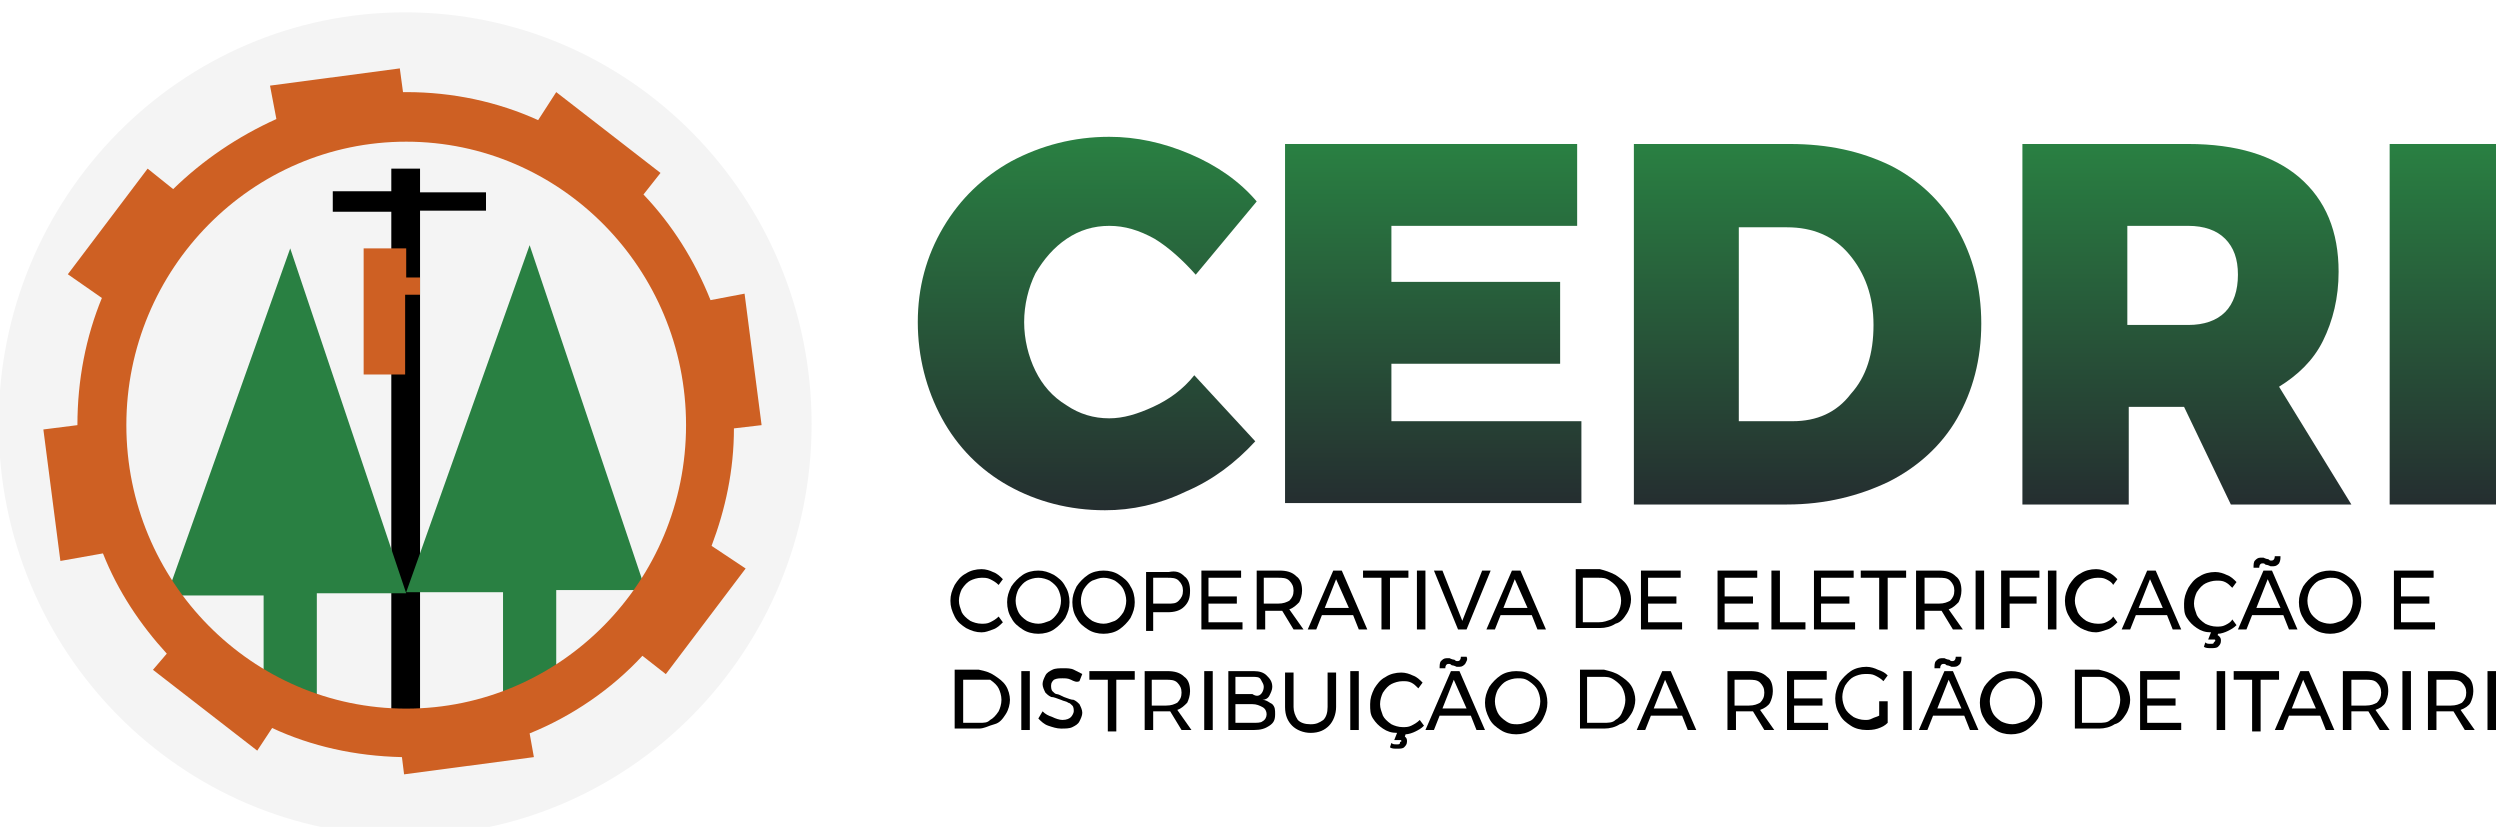 <svg width="260" height="86" viewBox="0 0 260 86" fill="none" xmlns="http://www.w3.org/2000/svg">
<g clip-path="url(#clip0)">
<path d="M43.684 74.817V21.909H50.434V20.116H43.684V17.538H40.585V19.891H34.499V22.021C34.499 22.021 39.589 22.021 40.032 22.021C40.475 22.021 40.032 76.162 40.032 76.162L43.684 74.817Z" fill="#201310"/>
<path d="M42.134 86.923C65.481 86.923 84.407 67.752 84.407 44.103C84.407 20.455 65.481 1.284 42.134 1.284C18.788 1.284 -0.138 20.455 -0.138 44.103C-0.138 67.752 18.788 86.923 42.134 86.923Z" fill="#F4F4F4"/>
<path d="M43.684 74.817V21.909H50.544V20.003H43.684V17.538H40.696V19.891H34.609V22.021H40.696V74.817H43.684Z" fill="black"/>
<path d="M17.346 61.926H27.417V72.351L32.95 73.696V61.702H42.245L30.183 25.832L17.346 61.926Z" fill="#298042"/>
<path d="M55.082 25.496L42.245 61.59H52.315V72.014L57.848 73.359V61.366H67.144L55.082 25.496Z" fill="#298042"/>
<path d="M76.329 44.552L79.206 44.215L77.435 30.54L73.894 31.213C72.234 27.065 69.91 23.366 66.922 20.228L68.693 17.986L57.848 9.579L55.967 12.493C51.762 10.588 47.114 9.579 42.245 9.579C42.134 9.579 42.024 9.579 41.913 9.579L41.581 7.113L28.081 8.906L28.744 12.381C24.761 14.175 21.109 16.641 18.01 19.667L15.354 17.538L7.055 28.523L10.596 30.989C8.936 35.024 8.051 39.508 8.051 44.215L4.51 44.664L6.28 58.339L10.707 57.554C12.256 61.478 14.58 64.953 17.346 67.979L15.908 69.66L26.753 78.067L28.302 75.713C32.396 77.619 36.933 78.628 41.802 78.74L42.024 80.533L55.524 78.74L55.082 76.274C59.508 74.48 63.603 71.678 66.812 68.203L69.246 70.109L77.546 59.124L74.005 56.77C75.443 52.959 76.329 48.923 76.329 44.552ZM42.245 73.696C26.199 73.696 13.141 60.469 13.141 44.215C13.141 27.962 26.199 14.735 42.245 14.735C58.291 14.735 71.349 27.962 71.349 44.215C71.349 60.469 58.291 73.696 42.245 73.696Z" fill="#CE6023"/>
<path d="M42.245 25.832H37.819V38.947H42.134V30.652H43.684V28.859H42.245V25.832Z" fill="#CE6023"/>
<path d="M120.078 24.834C118.456 23.937 116.981 23.489 115.359 23.489C113.737 23.489 112.262 23.937 110.935 24.834C109.608 25.73 108.575 26.925 107.69 28.419C106.953 29.913 106.511 31.705 106.511 33.498C106.511 35.29 106.953 37.083 107.69 38.576C108.428 40.07 109.46 41.265 110.935 42.161C112.262 43.058 113.737 43.506 115.359 43.506C116.834 43.506 118.308 43.058 119.93 42.311C121.553 41.564 123.027 40.518 124.207 39.025L130.548 45.896C128.484 48.137 126.124 49.929 123.322 51.124C120.52 52.468 117.718 53.066 114.916 53.066C111.23 53.066 107.838 52.17 104.889 50.527C101.939 48.883 99.58 46.493 97.957 43.506C96.335 40.518 95.45 37.083 95.45 33.498C95.45 29.913 96.335 26.626 98.105 23.639C99.874 20.651 102.234 18.41 105.183 16.767C108.28 15.124 111.672 14.228 115.359 14.228C118.161 14.228 120.963 14.825 123.765 16.02C126.567 17.215 128.926 18.858 130.696 20.95L124.355 28.568C123.027 27.074 121.553 25.73 120.078 24.834Z" fill="url(#paint0_linear)"/>
<path d="M133.793 14.975H164.024V23.489H144.706V29.315H162.254V37.83H144.706V43.805H164.466V52.319H133.645V14.975H133.793Z" fill="url(#paint1_linear)"/>
<path d="M196.615 17.215C199.564 18.709 201.924 20.95 203.546 23.788C205.168 26.626 206.053 29.913 206.053 33.647C206.053 37.381 205.168 40.668 203.546 43.506C201.924 46.344 199.417 48.585 196.467 50.078C193.371 51.572 189.831 52.468 185.85 52.468H169.923V14.975H186.145C190.126 14.975 193.518 15.722 196.615 17.215ZM192.486 40.966C194.108 39.174 194.845 36.784 194.845 33.796C194.845 30.809 193.96 28.419 192.338 26.477C190.716 24.535 188.504 23.639 185.85 23.639H180.836V43.805H186.439C188.946 43.805 191.011 42.908 192.486 40.966Z" fill="url(#paint2_linear)"/>
<path d="M232.008 52.468L227.141 42.311H221.39V52.468H210.33V14.975H227.584C232.598 14.975 236.432 16.17 239.086 18.41C241.888 20.8 243.215 24.087 243.215 28.269C243.215 30.958 242.625 33.348 241.593 35.44C240.561 37.531 238.939 39.025 237.022 40.219L244.543 52.468H232.008ZM221.242 33.796H227.584C229.206 33.796 230.533 33.348 231.418 32.452C232.303 31.556 232.745 30.211 232.745 28.568C232.745 26.925 232.303 25.73 231.418 24.834C230.533 23.937 229.206 23.489 227.584 23.489H221.242V33.796Z" fill="url(#paint3_linear)"/>
<path d="M248.524 14.975H259.584V52.468H248.524V14.975Z" fill="url(#paint4_linear)"/>
<path d="M102.972 60.236C102.677 60.087 102.382 60.087 102.087 60.087C101.644 60.087 101.202 60.236 100.907 60.386C100.612 60.535 100.317 60.834 100.022 61.282C99.875 61.581 99.727 62.029 99.727 62.477C99.727 62.925 99.875 63.224 100.022 63.672C100.17 63.971 100.465 64.269 100.907 64.568C101.202 64.718 101.644 64.867 102.087 64.867C102.382 64.867 102.677 64.867 102.972 64.718C103.267 64.568 103.562 64.419 103.857 64.12L104.299 64.718C104.004 65.016 103.709 65.315 103.267 65.464C102.824 65.614 102.529 65.763 102.087 65.763C101.497 65.763 101.055 65.614 100.465 65.315C100.022 65.016 99.58 64.718 99.285 64.12C98.99 63.523 98.843 63.074 98.843 62.477C98.843 61.879 98.99 61.431 99.285 60.834C99.58 60.386 99.875 59.937 100.465 59.639C100.907 59.34 101.497 59.191 102.087 59.191C102.529 59.191 102.972 59.34 103.267 59.489C103.709 59.639 104.004 59.937 104.299 60.236L103.857 60.834C103.562 60.535 103.267 60.386 102.972 60.236Z" fill="black"/>
<path d="M109.608 59.788C110.05 60.087 110.493 60.386 110.787 60.983C111.082 61.431 111.23 62.029 111.23 62.626C111.23 63.224 111.082 63.672 110.787 64.269C110.493 64.718 110.05 65.166 109.608 65.464C109.165 65.763 108.575 65.913 107.986 65.913C107.396 65.913 106.806 65.763 106.363 65.464C105.921 65.166 105.479 64.867 105.184 64.269C104.889 63.821 104.741 63.224 104.741 62.626C104.741 62.029 104.889 61.581 105.184 60.983C105.479 60.535 105.921 60.087 106.363 59.788C106.806 59.489 107.396 59.34 107.986 59.34C108.575 59.34 109.018 59.489 109.608 59.788ZM106.806 60.386C106.511 60.535 106.216 60.834 105.921 61.282C105.774 61.581 105.626 62.029 105.626 62.477C105.626 62.925 105.774 63.373 105.921 63.672C106.068 63.971 106.363 64.269 106.806 64.568C107.101 64.718 107.543 64.867 107.986 64.867C108.428 64.867 108.723 64.718 109.165 64.568C109.46 64.419 109.755 64.12 110.05 63.672C110.198 63.373 110.345 62.925 110.345 62.477C110.345 62.029 110.198 61.581 110.05 61.282C109.903 60.983 109.608 60.684 109.165 60.386C108.87 60.236 108.428 60.087 107.986 60.087C107.543 60.087 107.101 60.236 106.806 60.386Z" fill="black"/>
<path d="M116.391 59.788C116.834 60.087 117.276 60.386 117.571 60.983C117.866 61.431 118.014 62.029 118.014 62.626C118.014 63.224 117.866 63.672 117.571 64.269C117.276 64.718 116.834 65.166 116.391 65.464C115.949 65.763 115.359 65.913 114.769 65.913C114.179 65.913 113.589 65.763 113.147 65.464C112.705 65.166 112.262 64.867 111.967 64.269C111.672 63.821 111.525 63.224 111.525 62.626C111.525 62.029 111.672 61.581 111.967 60.983C112.262 60.535 112.705 60.087 113.147 59.788C113.589 59.489 114.179 59.34 114.769 59.34C115.359 59.34 115.949 59.489 116.391 59.788ZM113.589 60.386C113.295 60.535 113 60.834 112.705 61.282C112.557 61.581 112.41 62.029 112.41 62.477C112.41 62.925 112.557 63.373 112.705 63.672C112.852 63.971 113.147 64.269 113.589 64.568C113.884 64.718 114.327 64.867 114.769 64.867C115.212 64.867 115.507 64.718 115.949 64.568C116.244 64.419 116.539 64.12 116.834 63.672C116.981 63.373 117.129 62.925 117.129 62.477C117.129 62.029 116.981 61.581 116.834 61.282C116.686 60.983 116.391 60.684 115.949 60.386C115.654 60.236 115.212 60.087 114.769 60.087C114.327 60.087 114.032 60.236 113.589 60.386Z" fill="black"/>
<path d="M123.175 59.937C123.617 60.236 123.765 60.834 123.765 61.431C123.765 62.178 123.617 62.626 123.175 63.074C122.733 63.523 122.143 63.672 121.405 63.672H119.931V65.614H119.193V59.489H121.553C122.29 59.34 122.733 59.489 123.175 59.937ZM122.585 62.477C122.88 62.178 123.028 61.879 123.028 61.431C123.028 60.983 122.88 60.684 122.585 60.386C122.29 60.087 121.848 60.087 121.405 60.087H119.931V62.776H121.405C121.995 62.776 122.29 62.776 122.585 62.477Z" fill="black"/>
<path d="M124.945 59.34H129.074V60.087H125.682V62.029H128.631V62.776H125.682V64.718H129.221V65.464H124.945V59.34Z" fill="black"/>
<path d="M134.53 65.464L133.35 63.523C133.203 63.523 133.056 63.523 133.056 63.523H131.581V65.464H130.696V59.34H133.056C133.793 59.34 134.383 59.489 134.825 59.937C135.268 60.236 135.415 60.834 135.415 61.431C135.415 61.879 135.268 62.328 135.12 62.626C134.825 62.925 134.53 63.224 134.088 63.373L135.563 65.464H134.53ZM132.908 62.776C133.498 62.776 133.793 62.626 134.088 62.477C134.383 62.178 134.53 61.879 134.53 61.431C134.53 60.983 134.383 60.684 134.088 60.386C133.793 60.087 133.35 60.087 132.908 60.087H131.433V62.776H132.908Z" fill="black"/>
<path d="M141.314 65.464L140.724 63.971H137.48L136.89 65.464H136.005L138.659 59.34H139.544L142.199 65.464H141.314ZM137.775 63.224H140.282L138.954 60.236L137.775 63.224Z" fill="black"/>
<path d="M141.756 59.34H146.475V60.087H144.558V65.464H143.673V60.087H141.756V59.34Z" fill="black"/>
<path d="M147.36 59.34H148.245V65.464H147.36V59.34Z" fill="black"/>
<path d="M149.13 59.34H150.015L152.079 64.568L154.144 59.34H155.029L152.522 65.464H151.637L149.13 59.34Z" fill="black"/>
<path d="M159.895 65.464L159.305 63.971H156.061L155.471 65.464H154.586L157.241 59.34H158.125L160.78 65.464H159.895ZM156.356 63.224H158.863L157.536 60.236L156.356 63.224Z" fill="black"/>
<path d="M168.006 59.788C168.448 60.087 168.891 60.386 169.186 60.834C169.481 61.282 169.628 61.879 169.628 62.327C169.628 62.776 169.481 63.373 169.186 63.821C168.891 64.269 168.596 64.718 168.006 64.867C167.563 65.166 166.974 65.315 166.384 65.315H163.877V59.191H166.384C166.974 59.34 167.416 59.489 168.006 59.788ZM167.563 64.419C167.858 64.269 168.153 63.971 168.301 63.672C168.448 63.373 168.596 62.925 168.596 62.477C168.596 62.029 168.448 61.581 168.301 61.282C168.153 60.983 167.858 60.684 167.416 60.386C166.974 60.087 166.679 60.087 166.236 60.087H164.614V64.718H166.236C166.826 64.718 167.121 64.568 167.563 64.419Z" fill="black"/>
<path d="M170.66 59.34H174.79V60.087H171.398V62.029H174.347V62.776H171.398V64.718H174.937V65.464H170.66V59.34Z" fill="black"/>
<path d="M178.624 59.34H182.753V60.087H179.361V62.029H182.311V62.776H179.361V64.718H182.9V65.464H178.624V59.34Z" fill="black"/>
<path d="M184.228 59.34H185.112V64.718H187.767V65.464H184.228V59.34Z" fill="black"/>
<path d="M188.652 59.34H192.781V60.087H189.389V62.029H192.339V62.776H189.389V64.718H192.928V65.464H188.652V59.34Z" fill="black"/>
<path d="M193.518 59.34H198.237V60.087H196.32V65.464H195.435V60.087H193.518V59.34Z" fill="black"/>
<path d="M203.104 65.464L201.924 63.523C201.777 63.523 201.629 63.523 201.629 63.523H200.154V65.464H199.27V59.34H201.629C202.366 59.34 202.956 59.489 203.399 59.937C203.841 60.236 203.989 60.834 203.989 61.431C203.989 61.879 203.841 62.328 203.694 62.626C203.399 62.925 203.104 63.224 202.661 63.373L204.136 65.464H203.104ZM201.629 62.776C202.219 62.776 202.514 62.626 202.809 62.477C203.104 62.178 203.251 61.879 203.251 61.431C203.251 60.983 203.104 60.684 202.809 60.386C202.514 60.087 202.071 60.087 201.629 60.087H200.154V62.776H201.629Z" fill="black"/>
<path d="M205.463 59.34H206.348V65.464H205.463V59.34Z" fill="black"/>
<path d="M208.118 59.34H212.099V60.087H209.002V62.029H211.804V62.776H209.002V65.315H208.118V59.34Z" fill="black"/>
<path d="M212.984 59.34H213.869V65.464H212.984V59.34Z" fill="black"/>
<path d="M219.031 60.236C218.736 60.087 218.441 60.087 218.146 60.087C217.703 60.087 217.261 60.236 216.966 60.386C216.671 60.535 216.376 60.834 216.081 61.282C215.934 61.581 215.786 62.029 215.786 62.477C215.786 62.925 215.934 63.224 216.081 63.672C216.229 63.971 216.524 64.269 216.966 64.568C217.261 64.718 217.703 64.867 218.146 64.867C218.441 64.867 218.736 64.867 219.031 64.718C219.325 64.568 219.62 64.419 219.768 64.12L220.21 64.718C219.915 65.016 219.62 65.315 219.178 65.464C218.736 65.614 218.293 65.763 217.998 65.763C217.408 65.763 216.966 65.614 216.376 65.315C215.934 65.016 215.491 64.718 215.196 64.12C214.901 63.672 214.754 63.074 214.754 62.477C214.754 61.879 214.901 61.431 215.196 60.834C215.491 60.386 215.786 59.937 216.376 59.639C216.818 59.34 217.408 59.191 217.998 59.191C218.441 59.191 218.883 59.34 219.178 59.489C219.62 59.639 219.915 59.937 220.21 60.236L219.768 60.834C219.62 60.535 219.325 60.386 219.031 60.236Z" fill="black"/>
<path d="M225.962 65.464L225.372 63.971H222.128L221.538 65.464H220.653L223.307 59.34H224.192L226.847 65.464H225.962ZM222.422 63.224H224.929L223.602 60.236L222.422 63.224Z" fill="black"/>
<path d="M230.828 66.211C230.976 66.361 230.976 66.51 230.976 66.659C230.976 66.958 230.828 67.108 230.681 67.257C230.533 67.406 230.238 67.406 229.944 67.406C229.649 67.406 229.354 67.406 229.206 67.257L229.354 66.809C229.501 66.958 229.649 66.958 229.944 66.958C230.091 66.958 230.238 66.958 230.238 66.809L230.386 66.659C230.386 66.51 230.386 66.51 230.238 66.51C230.091 66.51 230.091 66.51 229.944 66.51H229.649L229.944 65.763C229.354 65.763 228.911 65.614 228.469 65.315C228.026 65.016 227.731 64.718 227.437 64.269C227.142 63.821 227.142 63.373 227.142 62.776C227.142 62.178 227.289 61.73 227.584 61.132C227.879 60.684 228.174 60.236 228.764 59.937C229.206 59.639 229.796 59.489 230.386 59.489C230.828 59.489 231.271 59.639 231.566 59.788C232.008 59.937 232.303 60.236 232.598 60.535L232.156 61.132C231.861 60.834 231.713 60.684 231.418 60.535C231.123 60.386 230.828 60.386 230.533 60.386C230.091 60.386 229.649 60.535 229.354 60.684C229.059 60.834 228.764 61.132 228.469 61.581C228.321 61.879 228.174 62.327 228.174 62.776C228.174 63.224 228.321 63.523 228.469 63.971C228.616 64.269 228.911 64.568 229.354 64.867C229.649 65.016 230.091 65.166 230.533 65.166C230.828 65.166 231.123 65.166 231.418 65.016C231.713 64.867 232.008 64.718 232.156 64.419L232.598 65.016C232.303 65.315 232.008 65.464 231.713 65.614C231.418 65.763 230.976 65.912 230.681 65.912L230.533 66.361C230.533 65.912 230.681 66.062 230.828 66.211Z" fill="black"/>
<path d="M238.054 65.464L237.464 63.971H234.22L233.63 65.464H232.745L235.4 59.34H236.285L238.939 65.464H238.054ZM237.022 58.593C236.874 58.742 236.727 58.892 236.432 58.892C236.285 58.892 236.137 58.892 236.137 58.892C236.137 58.892 235.842 58.742 235.695 58.742C235.547 58.742 235.547 58.593 235.4 58.593C235.252 58.593 235.252 58.593 235.252 58.593C235.105 58.593 234.957 58.742 234.957 59.041H234.368C234.368 58.742 234.368 58.444 234.515 58.294C234.662 58.145 234.81 57.995 235.105 57.995C235.252 57.995 235.4 57.995 235.4 57.995C235.4 57.995 235.695 58.145 235.842 58.145C235.99 58.145 235.99 58.294 236.137 58.294C236.285 58.294 236.285 58.294 236.285 58.294C236.432 58.294 236.58 58.145 236.58 57.846H237.169C237.169 58.145 237.169 58.294 237.022 58.593ZM234.662 63.224H237.169L235.842 60.236L234.662 63.224Z" fill="black"/>
<path d="M243.953 59.788C244.396 60.087 244.838 60.386 245.133 60.983C245.428 61.431 245.575 62.029 245.575 62.626C245.575 63.224 245.428 63.672 245.133 64.269C244.838 64.718 244.396 65.166 243.953 65.464C243.511 65.763 242.921 65.913 242.331 65.913C241.741 65.913 241.151 65.763 240.709 65.464C240.266 65.166 239.824 64.867 239.529 64.269C239.234 63.821 239.087 63.224 239.087 62.626C239.087 62.029 239.234 61.581 239.529 60.983C239.824 60.535 240.266 60.087 240.709 59.788C241.151 59.489 241.741 59.34 242.331 59.34C242.921 59.34 243.511 59.489 243.953 59.788ZM241.151 60.386C240.856 60.535 240.561 60.834 240.266 61.282C240.119 61.581 239.971 62.029 239.971 62.477C239.971 62.925 240.119 63.373 240.266 63.672C240.414 63.971 240.709 64.269 241.151 64.568C241.446 64.718 241.889 64.867 242.331 64.867C242.773 64.867 243.068 64.718 243.511 64.568C243.806 64.419 244.101 64.12 244.396 63.672C244.543 63.373 244.69 62.925 244.69 62.477C244.69 62.029 244.543 61.581 244.396 61.282C244.248 60.983 243.953 60.684 243.511 60.386C243.068 60.087 242.773 60.087 242.331 60.087C242.036 60.087 241.594 60.236 241.151 60.386Z" fill="black"/>
<path d="M248.967 59.34H253.096V60.087H249.704V62.029H252.654V62.776H249.704V64.718H253.244V65.464H248.967V59.34Z" fill="black"/>
<path d="M103.414 70.245C103.857 70.543 104.299 70.842 104.594 71.29C104.889 71.738 105.036 72.336 105.036 72.784C105.036 73.232 104.889 73.829 104.594 74.278C104.299 74.726 104.004 75.174 103.414 75.323C102.824 75.473 102.382 75.771 101.792 75.771H99.285V69.647H101.792C102.529 69.796 102.972 69.946 103.414 70.245ZM102.972 74.875C103.267 74.726 103.562 74.427 103.857 73.979C104.004 73.68 104.152 73.232 104.152 72.784C104.152 72.336 104.004 71.888 103.857 71.589C103.709 71.29 103.414 70.991 102.972 70.693C102.677 70.693 102.235 70.693 101.792 70.693H100.17V75.174H101.792C102.382 75.174 102.677 75.174 102.972 74.875Z" fill="black"/>
<path d="M106.216 69.796H107.101V75.921H106.216V69.796Z" fill="black"/>
<path d="M111.377 70.693C111.082 70.543 110.788 70.543 110.493 70.543C110.198 70.543 109.903 70.543 109.608 70.693C109.46 70.842 109.313 70.991 109.313 71.29C109.313 71.439 109.313 71.738 109.46 71.888C109.608 72.037 109.755 72.186 109.903 72.186C110.05 72.186 110.345 72.336 110.64 72.485C111.082 72.635 111.377 72.784 111.672 72.784C111.967 72.933 112.115 73.083 112.262 73.232C112.41 73.531 112.557 73.83 112.557 74.128C112.557 74.427 112.41 74.726 112.262 75.025C112.115 75.323 111.82 75.473 111.525 75.622C111.23 75.772 110.788 75.772 110.345 75.772C109.903 75.772 109.46 75.622 109.018 75.473C108.575 75.323 108.281 75.025 107.986 74.726L108.428 73.979C108.723 74.278 109.018 74.427 109.46 74.576C109.755 74.726 110.198 74.875 110.493 74.875C110.935 74.875 111.23 74.726 111.377 74.576C111.525 74.427 111.672 74.128 111.672 73.979C111.672 73.83 111.672 73.531 111.525 73.381C111.377 73.232 111.23 73.083 111.082 73.083C110.935 72.933 110.64 72.933 110.345 72.784C109.903 72.635 109.608 72.485 109.313 72.485C109.018 72.336 108.87 72.186 108.723 72.037C108.575 71.738 108.428 71.439 108.428 71.141C108.428 70.842 108.575 70.543 108.723 70.245C108.87 69.946 109.165 69.796 109.46 69.647C109.755 69.498 110.198 69.498 110.64 69.498C110.935 69.498 111.377 69.498 111.672 69.647C111.967 69.796 112.262 69.946 112.557 70.095L112.262 70.842C111.967 70.991 111.672 70.842 111.377 70.693Z" fill="black"/>
<path d="M113.294 69.796H118.013V70.693H116.096V76.07H115.212V70.693H113.294V69.796Z" fill="black"/>
<path d="M122.88 75.921L121.7 73.979C121.553 73.979 121.405 73.979 121.405 73.979H119.931V75.921H119.046V69.796H121.405C122.143 69.796 122.733 69.946 123.175 70.394C123.617 70.693 123.765 71.29 123.765 71.888C123.765 72.336 123.617 72.784 123.47 73.083C123.175 73.381 122.88 73.68 122.438 73.83L123.912 75.921H122.88ZM121.258 73.381C121.848 73.381 122.143 73.232 122.438 73.083C122.733 72.784 122.88 72.485 122.88 72.037C122.88 71.589 122.733 71.29 122.438 70.991C122.143 70.693 121.7 70.693 121.258 70.693H119.783V73.381H121.258Z" fill="black"/>
<path d="M125.24 69.796H126.125V75.921H125.24V69.796Z" fill="black"/>
<path d="M131.728 70.245C132.023 70.543 132.318 70.842 132.318 71.439C132.318 71.738 132.171 72.037 132.023 72.336C131.876 72.635 131.581 72.784 131.286 72.784C131.728 72.784 132.023 73.083 132.318 73.232C132.613 73.531 132.613 73.83 132.613 74.278C132.613 74.875 132.466 75.174 132.023 75.473C131.581 75.772 131.138 75.921 130.401 75.921H127.747V69.796H130.401C130.991 69.796 131.433 69.946 131.728 70.245ZM131.138 72.186C131.286 72.037 131.433 71.738 131.433 71.439C131.433 71.141 131.286 70.991 131.138 70.693C130.991 70.394 130.696 70.394 130.254 70.394H128.484V72.186H130.254C130.696 72.485 130.991 72.336 131.138 72.186ZM131.286 75.025C131.581 74.875 131.728 74.576 131.728 74.278C131.728 73.979 131.581 73.68 131.286 73.531C130.991 73.381 130.696 73.232 130.254 73.232H128.484V75.174H130.254C130.696 75.174 131.138 75.174 131.286 75.025Z" fill="black"/>
<path d="M134.973 74.875C135.268 75.174 135.71 75.323 136.3 75.323C136.89 75.323 137.185 75.174 137.627 74.875C137.922 74.576 138.07 74.128 138.07 73.531V69.946H138.954V73.531C138.954 74.278 138.659 75.025 138.217 75.473C137.775 75.921 137.185 76.22 136.3 76.22C135.563 76.22 134.825 75.921 134.383 75.473C133.94 75.025 133.646 74.427 133.646 73.531V69.946H134.53V73.531C134.53 73.979 134.678 74.427 134.973 74.875Z" fill="black"/>
<path d="M140.429 69.796H141.314V75.921H140.429V69.796Z" fill="black"/>
<path d="M146.18 76.668C146.328 76.817 146.328 76.966 146.328 77.116C146.328 77.415 146.18 77.564 146.033 77.713C145.885 77.863 145.59 77.863 145.296 77.863C145.001 77.863 144.706 77.863 144.558 77.713L144.706 77.265C144.853 77.415 145.001 77.415 145.296 77.415C145.443 77.415 145.591 77.415 145.591 77.265C145.591 77.116 145.738 77.116 145.738 77.116C145.738 76.966 145.738 76.966 145.591 76.966C145.443 76.966 145.443 76.966 145.296 76.966H145.001L145.296 76.22C144.706 76.22 144.263 76.07 143.821 75.772C143.378 75.473 143.084 75.174 142.789 74.726C142.494 74.278 142.494 73.83 142.494 73.232C142.494 72.635 142.641 72.186 142.936 71.589C143.231 71.141 143.526 70.693 144.116 70.394C144.558 70.095 145.148 69.946 145.738 69.946C146.18 69.946 146.623 70.095 146.918 70.245C147.36 70.394 147.655 70.693 147.95 70.991L147.508 71.589C147.213 71.29 147.065 71.141 146.77 70.991C146.475 70.842 146.18 70.842 145.885 70.842C145.443 70.842 145.001 70.991 144.706 71.141C144.411 71.29 144.116 71.589 143.821 72.037C143.673 72.336 143.526 72.784 143.526 73.232C143.526 73.68 143.673 73.979 143.821 74.427C143.968 74.726 144.263 75.025 144.706 75.323C145.001 75.473 145.443 75.622 145.885 75.622C146.18 75.622 146.475 75.622 146.77 75.473C147.065 75.323 147.36 75.174 147.655 74.875L148.097 75.473C147.803 75.772 147.508 75.921 147.213 76.07C146.918 76.22 146.475 76.369 146.18 76.369L146.033 76.817C145.885 76.518 146.033 76.518 146.18 76.668Z" fill="black"/>
<path d="M153.554 75.921L152.964 74.427H149.72L149.13 75.921H148.245L150.899 69.796H151.784L154.439 75.921H153.554ZM152.374 69.049C152.227 69.199 152.079 69.348 151.784 69.348C151.637 69.348 151.489 69.348 151.489 69.348C151.489 69.348 151.194 69.199 151.047 69.199C150.899 69.199 150.899 69.049 150.752 69.049C150.604 69.049 150.604 69.049 150.604 69.049C150.457 69.049 150.309 69.199 150.309 69.498H149.72C149.72 69.199 149.72 68.9 149.867 68.751C150.015 68.601 150.162 68.452 150.457 68.452C150.604 68.452 150.752 68.452 150.752 68.452C150.752 68.452 151.047 68.601 151.194 68.601C151.342 68.601 151.342 68.751 151.489 68.751C151.637 68.751 151.637 68.751 151.637 68.751C151.784 68.751 151.932 68.601 151.932 68.303H152.522C152.669 68.601 152.522 68.751 152.374 69.049ZM150.015 73.68H152.522L151.194 70.693L150.015 73.68Z" fill="black"/>
<path d="M159.305 70.245C159.748 70.543 160.19 70.842 160.485 71.439C160.78 71.888 160.927 72.485 160.927 73.083C160.927 73.68 160.78 74.128 160.485 74.726C160.19 75.323 159.748 75.622 159.305 75.921C158.863 76.22 158.273 76.369 157.683 76.369C157.093 76.369 156.503 76.22 156.061 75.921C155.618 75.622 155.176 75.323 154.881 74.726C154.586 74.128 154.439 73.68 154.439 73.083C154.439 72.485 154.586 72.037 154.881 71.439C155.176 70.991 155.618 70.543 156.061 70.245C156.503 69.946 157.093 69.796 157.683 69.796C158.42 69.796 158.863 69.946 159.305 70.245ZM156.651 70.842C156.356 70.991 156.061 71.29 155.766 71.738C155.618 72.037 155.471 72.485 155.471 72.933C155.471 73.381 155.618 73.83 155.766 74.128C155.913 74.427 156.208 74.726 156.651 75.025C157.093 75.323 157.388 75.323 157.831 75.323C158.273 75.323 158.568 75.174 159.01 75.025C159.453 74.875 159.6 74.576 159.895 74.128C160.043 73.83 160.19 73.381 160.19 72.933C160.19 72.485 160.043 72.037 159.895 71.738C159.748 71.439 159.453 71.141 159.01 70.842C158.568 70.543 158.273 70.543 157.831 70.543C157.388 70.543 156.946 70.693 156.651 70.842Z" fill="black"/>
<path d="M168.448 70.245C168.891 70.543 169.333 70.842 169.628 71.29C169.923 71.738 170.07 72.336 170.07 72.784C170.07 73.232 169.923 73.829 169.628 74.278C169.333 74.726 169.038 75.174 168.448 75.323C168.006 75.622 167.416 75.771 166.826 75.771H164.319V69.647H166.826C167.416 69.796 168.006 69.946 168.448 70.245ZM168.006 74.875C168.301 74.726 168.596 74.427 168.743 73.979C168.891 73.68 169.038 73.232 169.038 72.784C169.038 72.336 168.891 71.888 168.743 71.589C168.596 71.29 168.301 70.991 167.858 70.693C167.416 70.394 167.121 70.394 166.679 70.394H165.056V75.174H166.679C167.269 75.174 167.711 75.174 168.006 74.875Z" fill="black"/>
<path d="M175.527 75.921L174.937 74.427H171.693L171.103 75.921H170.218L172.872 69.796H173.757L176.412 75.921H175.527ZM171.988 73.68H174.495L173.167 70.693L171.988 73.68Z" fill="black"/>
<path d="M183.49 75.921L182.31 73.979C182.163 73.979 182.016 73.979 182.016 73.979H180.541V75.921H179.656V69.796H182.016C182.753 69.796 183.343 69.946 183.785 70.394C184.228 70.693 184.375 71.29 184.375 71.888C184.375 72.336 184.228 72.784 184.08 73.083C183.933 73.381 183.49 73.68 183.048 73.83L184.523 75.921H183.49ZM181.868 73.381C182.458 73.381 182.753 73.232 183.048 73.083C183.343 72.784 183.49 72.485 183.49 72.037C183.49 71.589 183.343 71.29 183.048 70.991C182.753 70.693 182.31 70.693 181.868 70.693H180.393V73.381H181.868Z" fill="black"/>
<path d="M185.85 69.796H189.979V70.693H186.587V72.635H189.537V73.381H186.587V75.174H190.126V75.921H185.85V69.796Z" fill="black"/>
<path d="M195.583 72.933H196.32V75.174C196.025 75.473 195.73 75.622 195.288 75.772C194.845 75.921 194.403 75.921 194.108 75.921C193.518 75.921 192.928 75.772 192.486 75.473C192.044 75.174 191.601 74.875 191.306 74.278C191.011 73.83 190.864 73.232 190.864 72.635C190.864 72.037 191.011 71.589 191.306 70.991C191.601 70.543 192.044 70.095 192.486 69.796C192.928 69.498 193.518 69.348 194.108 69.348C194.551 69.348 194.993 69.498 195.288 69.647C195.73 69.796 196.025 69.946 196.32 70.245L195.878 70.842C195.583 70.543 195.288 70.394 194.993 70.245C194.698 70.095 194.403 70.095 193.961 70.095C193.518 70.095 193.076 70.245 192.781 70.394C192.486 70.543 192.191 70.842 191.896 71.29C191.749 71.589 191.601 72.037 191.601 72.485C191.601 72.933 191.749 73.381 191.896 73.68C192.044 73.979 192.338 74.278 192.781 74.576C193.076 74.726 193.518 74.875 193.961 74.875C194.256 74.875 194.403 74.875 194.698 74.726C194.993 74.576 195.14 74.576 195.435 74.427V72.933H195.583Z" fill="black"/>
<path d="M197.942 69.796H198.827V75.921H197.942V69.796Z" fill="black"/>
<path d="M204.873 75.921L204.283 74.427H201.039L200.449 75.921H199.564L202.219 69.796H203.104L205.758 75.921H204.873ZM203.841 69.049C203.694 69.199 203.546 69.348 203.251 69.348C203.104 69.348 202.956 69.348 202.956 69.348C202.956 69.348 202.661 69.199 202.514 69.199C202.366 69.199 202.366 69.049 202.219 69.049C202.071 69.049 202.071 69.049 202.071 69.049C201.924 69.049 201.776 69.199 201.776 69.498H201.187C201.187 69.199 201.187 68.9 201.334 68.751C201.482 68.601 201.629 68.452 201.924 68.452C202.071 68.452 202.219 68.452 202.219 68.452C202.219 68.452 202.514 68.601 202.661 68.601C202.809 68.601 202.809 68.751 202.956 68.751C203.104 68.751 203.104 68.751 203.104 68.751C203.251 68.751 203.399 68.601 203.399 68.303H203.989C203.989 68.601 203.989 68.751 203.841 69.049ZM201.482 73.68H203.989L202.661 70.693L201.482 73.68Z" fill="black"/>
<path d="M210.772 70.245C211.215 70.543 211.657 70.842 211.952 71.439C212.247 71.888 212.394 72.485 212.394 73.083C212.394 73.68 212.247 74.128 211.952 74.726C211.657 75.174 211.215 75.622 210.772 75.921C210.33 76.22 209.74 76.369 209.15 76.369C208.56 76.369 207.97 76.22 207.528 75.921C207.086 75.622 206.643 75.323 206.348 74.726C206.053 74.278 205.906 73.68 205.906 73.083C205.906 72.485 206.053 72.037 206.348 71.439C206.643 70.991 207.086 70.543 207.528 70.245C207.97 69.946 208.56 69.796 209.15 69.796C209.74 69.796 210.33 69.946 210.772 70.245ZM208.118 70.842C207.823 70.991 207.528 71.29 207.233 71.738C207.086 72.037 206.938 72.485 206.938 72.933C206.938 73.381 207.086 73.83 207.233 74.128C207.38 74.427 207.675 74.726 208.118 75.025C208.413 75.174 208.855 75.323 209.298 75.323C209.74 75.323 210.035 75.174 210.477 75.025C210.92 74.875 211.067 74.576 211.362 74.128C211.51 73.83 211.657 73.381 211.657 72.933C211.657 72.485 211.51 72.037 211.362 71.738C211.215 71.439 210.92 71.141 210.477 70.842C210.035 70.543 209.74 70.543 209.298 70.543C208.855 70.543 208.413 70.693 208.118 70.842Z" fill="black"/>
<path d="M219.915 70.245C220.358 70.543 220.8 70.842 221.095 71.29C221.39 71.738 221.537 72.336 221.537 72.784C221.537 73.232 221.39 73.829 221.095 74.278C220.8 74.726 220.505 75.174 219.915 75.323C219.473 75.622 218.883 75.771 218.293 75.771H215.786V69.647H218.293C218.883 69.796 219.473 69.946 219.915 70.245ZM219.473 74.875C219.768 74.726 220.063 74.427 220.21 73.979C220.358 73.68 220.505 73.232 220.505 72.784C220.505 72.336 220.358 71.888 220.21 71.589C220.063 71.29 219.768 70.991 219.325 70.693C218.883 70.394 218.588 70.394 218.146 70.394H216.523V75.174H218.146C218.736 75.174 219.178 75.174 219.473 74.875Z" fill="black"/>
<path d="M222.57 69.796H226.699V70.693H223.307V72.635H226.257V73.381H223.307V75.174H226.846V75.921H222.57V69.796Z" fill="black"/>
<path d="M230.533 69.796H231.418V75.921H230.533V69.796Z" fill="black"/>
<path d="M232.303 69.796H237.022V70.693H235.105V76.07H234.22V70.693H232.303V69.796Z" fill="black"/>
<path d="M241.888 75.921L241.299 74.427H238.054L237.464 75.921H236.58L239.234 69.796H240.119L242.773 75.921H241.888ZM238.349 73.68H240.856L239.529 70.693L238.349 73.68Z" fill="black"/>
<path d="M247.492 75.921L246.312 73.979C246.165 73.979 246.017 73.979 246.017 73.979H244.543V75.921H243.658V69.796H246.017C246.755 69.796 247.345 69.946 247.787 70.394C248.23 70.693 248.377 71.29 248.377 71.888C248.377 72.336 248.23 72.784 248.082 73.083C247.935 73.381 247.492 73.68 247.05 73.83L248.524 75.921H247.492ZM246.017 73.381C246.607 73.381 246.902 73.232 247.197 73.083C247.492 72.784 247.64 72.485 247.64 72.037C247.64 71.589 247.492 71.29 247.197 70.991C246.902 70.693 246.46 70.693 246.017 70.693H244.543V73.381H246.017Z" fill="black"/>
<path d="M249.852 69.796H250.737V75.921H249.852V69.796Z" fill="black"/>
<path d="M256.34 75.921L255.161 73.979C255.013 73.979 254.866 73.979 254.866 73.979H253.391V75.921H252.506V69.796H254.866C255.603 69.796 256.193 69.946 256.635 70.394C257.078 70.693 257.225 71.29 257.225 71.888C257.225 72.336 257.078 72.784 256.93 73.083C256.783 73.381 256.34 73.68 255.898 73.83L257.373 75.921H256.34ZM254.866 73.381C255.456 73.381 255.75 73.232 256.045 73.083C256.34 72.784 256.488 72.485 256.488 72.037C256.488 71.589 256.34 71.29 256.045 70.991C255.75 70.693 255.308 70.693 254.866 70.693H253.391V73.381H254.866Z" fill="black"/>
<path d="M258.7 69.796H259.585V75.921H258.7V69.796Z" fill="black"/>
</g>
<defs>
<linearGradient id="paint0_linear" x1="113.073" y1="14.228" x2="113.073" y2="53.066" gradientUnits="userSpaceOnUse">
<stop stop-color="#298042"/>
<stop offset="1" stop-color="#252E30"/>
</linearGradient>
<linearGradient id="paint1_linear" x1="149.056" y1="14.975" x2="149.056" y2="52.319" gradientUnits="userSpaceOnUse">
<stop stop-color="#298042"/>
<stop offset="1" stop-color="#252E30"/>
</linearGradient>
<linearGradient id="paint2_linear" x1="187.988" y1="14.975" x2="187.988" y2="52.468" gradientUnits="userSpaceOnUse">
<stop stop-color="#298042"/>
<stop offset="1" stop-color="#252E30"/>
</linearGradient>
<linearGradient id="paint3_linear" x1="227.436" y1="14.975" x2="227.436" y2="52.468" gradientUnits="userSpaceOnUse">
<stop stop-color="#298042"/>
<stop offset="1" stop-color="#252E30"/>
</linearGradient>
<linearGradient id="paint4_linear" x1="254.054" y1="14.975" x2="254.054" y2="52.468" gradientUnits="userSpaceOnUse">
<stop stop-color="#298042"/>
<stop offset="1" stop-color="#252E30"/>
</linearGradient>
<clipPath id="clip0">
<rect width="260" height="86" fill="white"/>
</clipPath>
</defs>
</svg>
